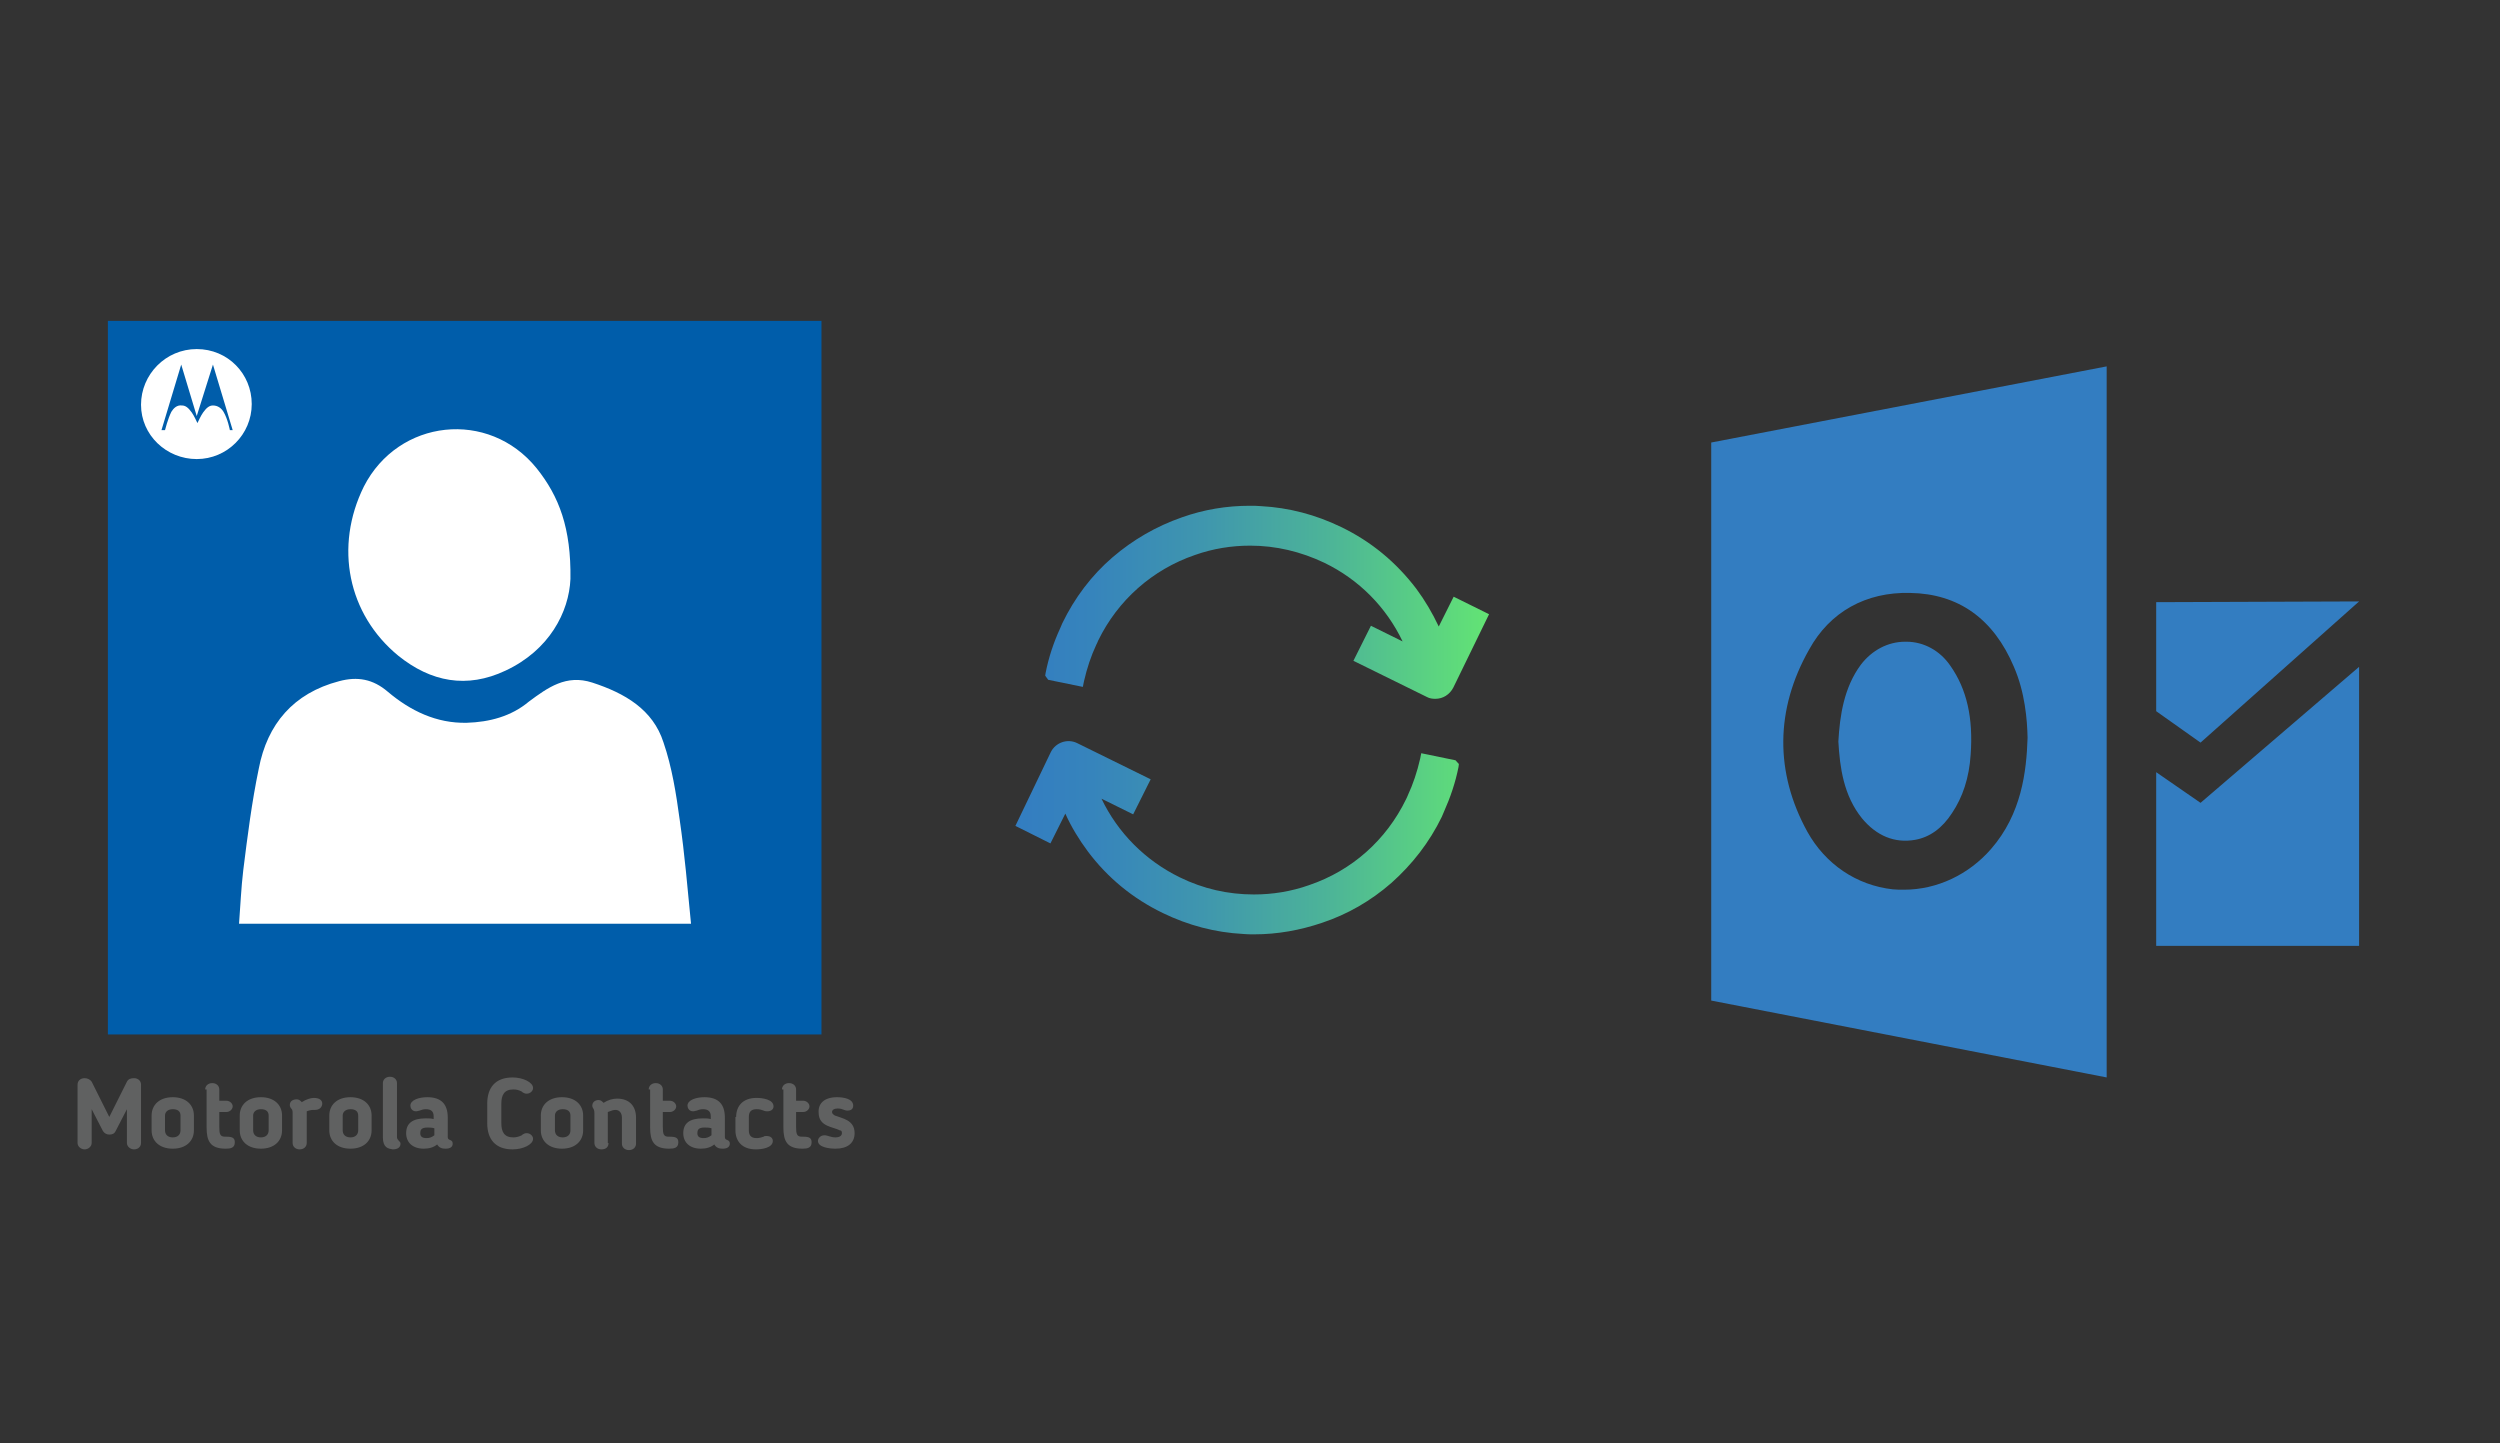 ﻿<?xml version="1.0" encoding="utf-8"?>
<!DOCTYPE svg PUBLIC "-//W3C//DTD SVG 1.1//EN" "http://www.w3.org/Graphics/SVG/1.1/DTD/svg11.dtd">
<svg x="0" y="0" width="672" height="388" xml="http://www.w3.org/XML/1998/namespace" xmlns="http://www.w3.org/2000/svg" xmlns:xlink="http://www.w3.org/1999/xlink" xmlns:xml="http://www.w3.org/XML/1998/namespace" version="1.1">
  <rect width="100%" height="100%" fill="#333333" stroke="none"/>
  <svg x="422" y="66" width="250" height="256" viewBox="0, 0, 249.8, 257.7" xml:space="preserve" id="Layer_1" enable-background="new 0 0 249.8 257.7" xmlns="http://www.w3.org/2000/svg" xmlns:xlink="http://www.w3.org/1999/xlink" xmlns:xml="http://www.w3.org/XML/1998/namespace" version="1.1">
    <path d="M78.1 155 C73.1 148.8 72.1 141.2 71.7 134.2 C72.1 127.2 73.2 119.6 77.8 113.4 C80.8 109.5 85.1 107.2 89.8 107.2 C89.9 107.2 89.9 107.2 90.1 107.2 C94.8 107.2 99.2 109.6 102 113.7 C106.5 120.1 108.2 127.9 107.5 137.7 C107.1 144.1 105.3 149.3 102.5 153.5 C99.8 157.7 96.4 160.1 92.5 160.8 C86.9 161.8 82 159.7 78.1 155 z M144.3 32.7 L144.3 225.1 L37.3 204.3 L37.3 53.3 L144.3 32.7 z M122.9 133.2 C122.8 128.3 122.2 120.9 119.2 114 C113.7 101 104.2 94.2 91.1 94 C79.2 93.7 69.4 99.1 63.8 109.3 C54.6 125.5 54.5 142.6 63.3 158.6 C68.2 167.4 76.6 173.1 86.4 174.2 C87.3 174.3 88.4 174.3 89.5 174.3 C98.4 174.3 107 170.2 113 163.3 C121.3 153.8 122.6 142.3 122.9 133.2 z M157.7 96.5 L157.7 126 L169.7 134.5 L212.6 96.3 L157.7 96.5 z M157.7 189.5 L212.6 189.5 L212.6 114 L169.7 150.8 L157.7 142.5 L157.7 189.5 z" style="fill:#337DC1;" />
  </svg>
  <svg x="250" y="107" width="173" height="173" viewBox="0, 0, 172.7, 172.7" xml:space="preserve" enable-background="new 0 0 172.7 172.7" xmlns="http://www.w3.org/2000/svg" xmlns:xlink="http://www.w3.org/1999/xlink" xmlns:xml="http://www.w3.org/XML/1998/namespace" version="1.1">
    <g id="sync_1_">
      <linearGradient x1="22.787" y1="86.36" x2="149.933" y2="86.36" gradientUnits="userSpaceOnUse" id="sync_2_">
        <stop offset="0%" stop-color="#337DC1" />
        <stop offset="16.28%" stop-color="#3684BC" />
        <stop offset="39.51%" stop-color="#3F96AE" />
        <stop offset="66.91%" stop-color="#4DB597" />
        <stop offset="97.29%" stop-color="#61E077" />
        <stop offset="100%" stop-color="#63E474" />
      </linearGradient>
      <path d="M141.9 98.2 L141.8 99 C141 103.1 139.6 107.2 137.9 111 C137.7 111.5 137.5 111.9 137.3 112.4 C134 119.2 129.4 125.1 123.8 130.1 C118.3 134.9 112.1 138.5 105.2 140.8 C99.3 142.8 93.2 143.9 87 143.9 C86 143.9 85 143.9 84 143.8 C76.5 143.4 69.3 141.5 62.5 138.2 C54.4 134.3 47.6 128.7 42.3 121.6 C40 118.5 37.9 115.1 36.3 111.5 L32.3 119.5 L22.9 114.8 L32.4 95 C33.7 92.4 36.9 91.3 39.5 92.6 L59.2 102.3 L54.5 111.7 L46 107.5 C50.4 116.7 57.8 124.1 67 128.6 C73.3 131.7 80 133.2 86.9 133.2 C91.9 133.2 96.9 132.4 101.7 130.7 C113.2 126.8 122.4 118.6 127.7 107.7 C127.9 107.3 128.1 106.9 128.2 106.6 C129.6 103.6 130.7 100.3 131.5 96.8 L131.8 95.3 L141 97.2 L141.9 98.2 z M140.5 53.3 L136.5 61.3 C134.8 57.7 132.8 54.3 130.5 51.2 C125.1 44.1 118.4 38.5 110.3 34.6 C103.5 31.3 96.3 29.4 88.8 29 C87.8 28.9 86.7 28.9 85.8 28.9 C79.6 28.9 73.5 29.9 67.6 32 C60.7 34.4 54.5 38 49 42.7 C43.3 47.6 38.8 53.6 35.5 60.4 C35.3 60.9 35.1 61.3 34.9 61.8 C33.1 65.7 31.8 69.7 31 73.8 L30.9 74.5 L31.7 75.6 L41 77.5 L41.3 76 C42.1 72.5 43.2 69.2 44.6 66.2 C44.8 65.8 45 65.4 45.1 65.1 C50.4 54.2 59.7 46 71.1 42.1 C75.9 40.4 80.9 39.6 85.9 39.6 C92.8 39.6 99.5 41.2 105.8 44.2 C115.1 48.7 122.4 56.1 126.8 65.3 L118.3 61.1 L113.6 70.5 L133.3 80.2 C134 80.6 134.8 80.7 135.6 80.7 C137.6 80.7 139.4 79.6 140.4 77.7 L150 58 L140.5 53.3 z" id="sync" style="fill:url(#sync_2_);" />
    </g>
    <g id="add_1_" />
    <g id="move_1_" />
    <g id="transfer_1_" />
    <g id="share_1_" />
    <g id="link_1_" />
    <g id="export_1_" />
    <g id="integrate_1_" />
    <g id="connect_1_" />
    <g id="copy_1_" />
    <g id="convert_1_" />
    <g id="push" />
  </svg>
  <svg x="0" y="66" width="250" height="256" viewBox="0, 0, 131.9, 125.7" xml:space="preserve" id="Layer_1#1" enable-background="new 0 0 131.9 125.7" xmlns="http://www.w3.org/2000/svg" xmlns:xlink="http://www.w3.org/1999/xlink" xmlns:xml="http://www.w3.org/XML/1998/namespace" version="1.1">
    <g>
      <rect x="24.8" y="13.7" width="84.2" height="89.9" style="fill:white;" />
      <path d="M15.3 6 C15.3 39.7 15.3 73.5 15.3 107.2 C49 107.2 82.8 107.2 116.5 107.2 C116.5 73.5 116.5 39.7 116.5 6 C82.8 6 49.1 6 15.3 6 z M51.6 29.5 C56.5 19.9 69.3 18.5 76.1 26.9 C79.3 30.9 81 35.4 80.9 42.6 C80.7 47.3 77.9 52.7 71.7 55.6 C66.2 58.2 61.1 57.2 56.5 53.5 C49.3 47.6 47.4 38 51.6 29.5 z M33.9 91.5 C34.1 88.9 34.2 86.4 34.5 83.9 C35.1 79.1 35.7 74.3 36.7 69.5 C37.9 63.2 41.6 58.8 48.1 57.1 C50.7 56.4 52.9 56.8 55 58.6 C58.2 61.3 61.9 63.1 66.2 63 C69.4 62.9 72.5 62.1 75 60 C77.7 58 80.3 56.1 84 57.3 C88.6 58.8 92.6 61.1 94.1 65.8 C95.3 69.3 95.9 73.1 96.4 76.8 C97.1 81.6 97.5 86.4 98 91.5 C76.4 91.5 55.3 91.5 33.9 91.5 z" style="fill:#005DAA;" />
      <g>
        <path d="M20 122.6 C20 123.1 19.6 123.5 19 123.5 C18.5 123.5 18 123.1 18 122.6 L18 117.8 L16.4 120.9 C16.2 121.3 15.9 121.4 15.5 121.4 C15.1 121.4 14.8 121.2 14.6 120.9 L13 117.8 L13 122.6 C13 123.1 12.5 123.5 12 123.5 C11.5 123.5 11 123.1 11 122.6 L11 114.3 C11 113.8 11.4 113.4 12 113.4 C12.4 113.4 12.8 113.6 13 113.9 L15.5 118.9 L18 113.9 C18.2 113.5 18.6 113.4 19 113.4 C19.6 113.4 20 113.8 20 114.3 L20 122.6 z" style="fill:#606161;" />
        <path d="M21.5 120.8 L21.5 118.7 C21.5 117.2 22.6 116.1 24.5 116.1 C26.4 116.1 27.5 117.2 27.5 118.7 L27.5 120.8 C27.5 122.3 26.4 123.4 24.5 123.4 C22.6 123.4 21.5 122.3 21.5 120.8 z M25.6 120.8 L25.6 118.7 C25.6 118.1 25.2 117.8 24.5 117.8 C23.8 117.8 23.4 118.2 23.4 118.7 L23.4 120.8 C23.4 121.4 23.8 121.8 24.5 121.8 C25.2 121.8 25.6 121.4 25.6 120.8 z" style="fill:#606161;" />
        <path d="M29.1 115 C29.1 114.5 29.5 114.1 30.1 114.1 C30.7 114.1 31.1 114.5 31.1 115 L31.1 116.6 L32.1 116.6 C32.6 116.6 33 117 33 117.4 C33 117.8 32.6 118.2 32.1 118.2 L31.1 118.2 L31.1 120.3 C31.1 121.3 31.2 121.7 31.9 121.7 C32 121.7 32.1 121.7 32.1 121.7 C33 121.7 33.3 121.9 33.3 122.5 C33.3 123.3 32.7 123.4 32 123.4 C29.8 123.4 29.3 122.3 29.3 120.4 L29.3 115 z" style="fill:#606161;" />
        <path d="M34 120.8 L34 118.7 C34 117.2 35.1 116.1 37 116.1 C38.9 116.1 40 117.2 40 118.7 L40 120.8 C40 122.3 38.9 123.4 37 123.4 C35.1 123.4 34 122.3 34 120.8 z M38.1 120.8 L38.1 118.7 C38.1 118.1 37.7 117.8 37 117.8 C36.3 117.8 35.9 118.2 35.9 118.7 L35.9 120.8 C35.9 121.4 36.3 121.8 37 121.8 C37.7 121.8 38.1 121.4 38.1 120.8 z" style="fill:#606161;" />
        <path d="M43.5 118.1 C43.5 118.2 43.5 118.3 43.5 118.4 L43.5 122.6 C43.5 123.1 43.1 123.5 42.5 123.5 C41.9 123.5 41.5 123.1 41.5 122.6 L41.5 118.4 C41.5 118.1 41.5 117.9 41.3 117.7 C41.2 117.6 41.1 117.4 41.1 117.2 C41.1 116.7 41.5 116.4 42.1 116.4 C42.4 116.4 42.6 116.6 42.8 116.8 C43.4 116.4 44.1 116.2 44.5 116.2 C45.4 116.2 45.7 116.6 45.7 117 C45.7 117.5 45.3 117.9 44.7 117.9 C44.3 117.9 44 117.9 43.5 118.1 z" style="fill:#606161;" />
        <path d="M46.7 120.8 L46.7 118.7 C46.7 117.2 47.8 116.1 49.7 116.1 C51.6 116.1 52.7 117.2 52.7 118.7 L52.7 120.8 C52.7 122.3 51.6 123.4 49.7 123.4 C47.8 123.4 46.7 122.3 46.7 120.8 z M50.8 120.8 L50.8 118.7 C50.8 118.1 50.4 117.8 49.7 117.8 C49 117.8 48.6 118.2 48.6 118.7 L48.6 120.8 C48.6 121.4 49 121.8 49.7 121.8 C50.4 121.8 50.8 121.4 50.8 120.8 z" style="fill:#606161;" />
        <path d="M54.3 121.8 L54.3 114.1 C54.3 113.6 54.7 113.2 55.3 113.2 C55.9 113.2 56.3 113.6 56.3 114.1 L56.3 121.6 C56.3 121.9 56.3 122 56.5 122.2 C56.6 122.4 56.8 122.4 56.8 122.7 C56.8 123.2 56.4 123.5 55.7 123.5 C55.1 123.4 54.3 123.3 54.3 121.8 z" style="fill:#606161;" />
        <path d="M63.5 121.7 C63.5 122.1 63.7 122.1 63.9 122.2 C64.1 122.3 64.2 122.4 64.2 122.7 C64.2 123.1 63.9 123.4 63.2 123.4 C62.7 123.4 62.3 123.3 62 122.8 C61.5 123.2 60.9 123.4 60.1 123.4 C58.5 123.4 57.6 122.5 57.6 121.2 L57.6 121.2 C57.6 119.8 58.5 119.1 60.4 119.1 C60.8 119.1 61.1 119.1 61.5 119.2 L61.5 118.8 C61.5 118.1 61.1 117.8 60.4 117.8 C60 117.8 59.8 117.9 59.5 118 C59.4 118 59.2 118.1 59 118.1 C58.4 118.1 58.2 117.6 58.2 117.3 C58.2 116.5 59.4 116.1 60.6 116.1 C62.6 116.1 63.5 117.1 63.5 119 L63.5 121.7 z M59.6 121.2 L59.6 121.2 C59.6 121.7 59.9 121.9 60.5 121.9 C60.9 121.9 61.2 121.8 61.6 121.5 L61.6 120.5 C61.2 120.4 60.9 120.4 60.6 120.4 C59.7 120.4 59.6 120.8 59.6 121.2 z" style="fill:#606161;" />
        <path d="M71.1 119.8 C71.1 121 71.5 121.8 72.8 121.8 C73.2 121.8 73.6 121.7 74 121.5 L74.1 121.4 C74.3 121.3 74.4 121.2 74.7 121.2 C75.2 121.2 75.6 121.6 75.6 122 C75.6 122.8 74.2 123.5 72.7 123.5 C70.2 123.5 69.1 122 69.1 119.8 L69.1 117 C69.1 114.8 70.2 113.3 72.7 113.3 C74.2 113.3 75.6 114 75.6 114.8 C75.6 115.2 75.2 115.6 74.7 115.6 C74.4 115.6 74.3 115.5 74.1 115.4 L74 115.3 C73.6 115.1 73.3 115 72.8 115 C71.5 115 71.1 115.8 71.1 117 L71.1 119.8 z" style="fill:#606161;" />
        <path d="M76.7 120.8 L76.7 118.7 C76.7 117.2 77.8 116.1 79.7 116.1 C81.6 116.1 82.7 117.2 82.7 118.7 L82.7 120.8 C82.7 122.3 81.6 123.4 79.7 123.4 C77.8 123.4 76.7 122.3 76.7 120.8 z M80.9 120.8 L80.9 118.7 C80.9 118.1 80.5 117.8 79.8 117.8 C79.1 117.8 78.7 118.2 78.7 118.7 L78.7 120.8 C78.7 121.4 79.1 121.8 79.8 121.8 C80.5 121.8 80.9 121.4 80.9 120.8 z" style="fill:#606161;" />
        <path d="M86.3 122.6 C86.3 123.1 86 123.5 85.3 123.5 C84.7 123.5 84.3 123.1 84.3 122.6 L84.3 118.4 C84.3 117.9 84.2 117.9 84.2 117.8 C84 117.5 84 117.4 84 117.3 C84 116.8 84.4 116.5 84.9 116.5 C85.2 116.5 85.4 116.7 85.6 116.9 C86.2 116.5 86.9 116.3 87.5 116.3 C89.3 116.3 90.2 117.4 90.2 119 L90.2 122.7 C90.2 123.2 89.8 123.6 89.2 123.6 C88.6 123.6 88.2 123.2 88.2 122.7 L88.2 119 C88.2 118.3 87.8 117.9 87.3 117.9 C87 117.9 86.7 118 86.2 118.2 C86.2 118.3 86.2 118.4 86.2 118.5 L86.2 122.6 z" style="fill:#606161;" />
        <path d="M92 115 C92 114.5 92.4 114.1 93 114.1 C93.6 114.1 94 114.5 94 115 L94 116.6 L95 116.6 C95.5 116.6 95.9 117 95.9 117.4 C95.9 117.8 95.5 118.2 95 118.2 L94 118.2 L94 120.3 C94 121.3 94.1 121.7 94.8 121.7 C94.9 121.7 95 121.7 95 121.7 C95.9 121.7 96.2 121.9 96.2 122.5 C96.2 123.3 95.6 123.4 94.9 123.4 C92.7 123.4 92.2 122.3 92.2 120.4 L92.2 115 z" style="fill:#606161;" />
        <path d="M102.8 121.7 C102.8 122.1 103 122.1 103.2 122.2 C103.4 122.3 103.5 122.4 103.5 122.7 C103.5 123.1 103.2 123.4 102.5 123.4 C102 123.4 101.6 123.3 101.3 122.8 C100.8 123.2 100.2 123.4 99.4 123.4 C97.8 123.4 96.9 122.5 96.9 121.2 L96.9 121.2 C96.9 119.8 97.8 119.1 99.7 119.1 C100.1 119.1 100.4 119.1 100.8 119.2 L100.8 118.8 C100.8 118.1 100.4 117.8 99.7 117.8 C99.3 117.8 99.1 117.9 98.8 118 C98.7 118 98.5 118.1 98.3 118.1 C97.7 118.1 97.5 117.6 97.5 117.3 C97.5 116.5 98.7 116.1 99.9 116.1 C101.9 116.1 102.8 117.1 102.8 119 L102.8 121.7 z M98.9 121.2 L98.9 121.2 C98.9 121.7 99.2 121.9 99.8 121.9 C100.2 121.9 100.5 121.8 100.9 121.5 L100.9 120.5 C100.5 120.4 100.2 120.4 99.9 120.4 C99 120.4 98.9 120.8 98.9 121.2 z" style="fill:#606161;" />
        <path d="M104.4 118.9 C104.4 117.4 105.3 116.2 107.3 116.2 C108.1 116.2 109.7 116.4 109.7 117.4 C109.7 117.7 109.5 118.1 108.8 118.1 C108.7 118.1 108.5 118.1 108.3 118 C108 117.9 107.8 117.8 107.3 117.8 C106.5 117.8 106.2 118.2 106.2 118.9 L106.2 120.8 C106.2 121.5 106.5 121.9 107.3 121.9 C107.7 121.9 108 121.8 108.3 121.7 C108.4 121.6 108.5 121.6 108.7 121.6 C109.4 121.6 109.6 122 109.6 122.3 C109.6 123.3 108 123.5 107.2 123.5 C105.2 123.5 104.3 122.3 104.3 120.8 L104.3 118.9 z" style="fill:#606161;" />
        <path d="M110.9 115 C110.9 114.5 111.3 114.1 111.9 114.1 C112.5 114.1 112.9 114.5 112.9 115 L112.9 116.6 L113.9 116.6 C114.4 116.6 114.8 117 114.8 117.4 C114.8 117.8 114.4 118.2 113.9 118.2 L112.9 118.2 L112.9 120.3 C112.9 121.3 113 121.7 113.7 121.7 C113.8 121.7 113.9 121.7 113.9 121.7 C114.8 121.7 115.1 121.9 115.1 122.5 C115.1 123.3 114.5 123.4 113.8 123.4 C111.6 123.4 111.1 122.3 111.1 120.4 L111.1 115 z" style="fill:#606161;" />
        <path d="M118.7 116.1 C119.6 116.1 121 116.3 121 117.3 C121 117.9 120.5 118 120.2 118 C119.7 118 119.5 117.7 118.8 117.7 C118.3 117.7 118 117.9 118 118.2 C118 118.4 118.1 118.5 118.4 118.7 C119.4 119.1 121.2 119.3 121.2 121.2 C121.2 122.6 120.2 123.4 118.5 123.4 C117.6 123.4 116 123.2 116 122.3 C116 121.9 116.4 121.5 116.9 121.5 C117.4 121.5 117.8 121.8 118.5 121.8 C119 121.8 119.4 121.6 119.4 121.2 C119.4 120.9 119.3 120.8 119.1 120.8 C118.2 120.3 116.1 120.3 116.1 118.3 C116 117 116.9 116.1 118.7 116.1 z" style="fill:#606161;" />
      </g>
      <g>
        <path d="M27.9 10 C32.3 10 35.7 13.5 35.7 17.8 C35.7 22.1 32.2 25.6 27.9 25.6 C23.6 25.6 20 22.2 20 17.9 C20 13.6 23.5 10 27.9 10 M27.9 19.5 L25.7 12.2 L22.9 21.5 L23.4 21.5 C23.4 21.5 23.8 19.9 24.3 18.9 C24.6 18.4 25.1 17.9 25.8 18 C26.3 18 26.7 18.3 27.2 19 C27.5 19.4 28 20.5 28 20.5 C28 20.5 28.5 19.4 28.8 19 C29.3 18.3 29.7 18 30.2 18 C30.9 18 31.4 18.4 31.7 18.9 C32.3 19.9 32.6 21.5 32.6 21.5 L33 21.5 L30.2 12.2 L27.9 19.5 L27.9 19.5 C27.9 19.5 27.9 19.5 27.9 19.5 z" id="path7_6_" style="fill:white;" />
      </g>
    </g>
  </svg>
</svg>